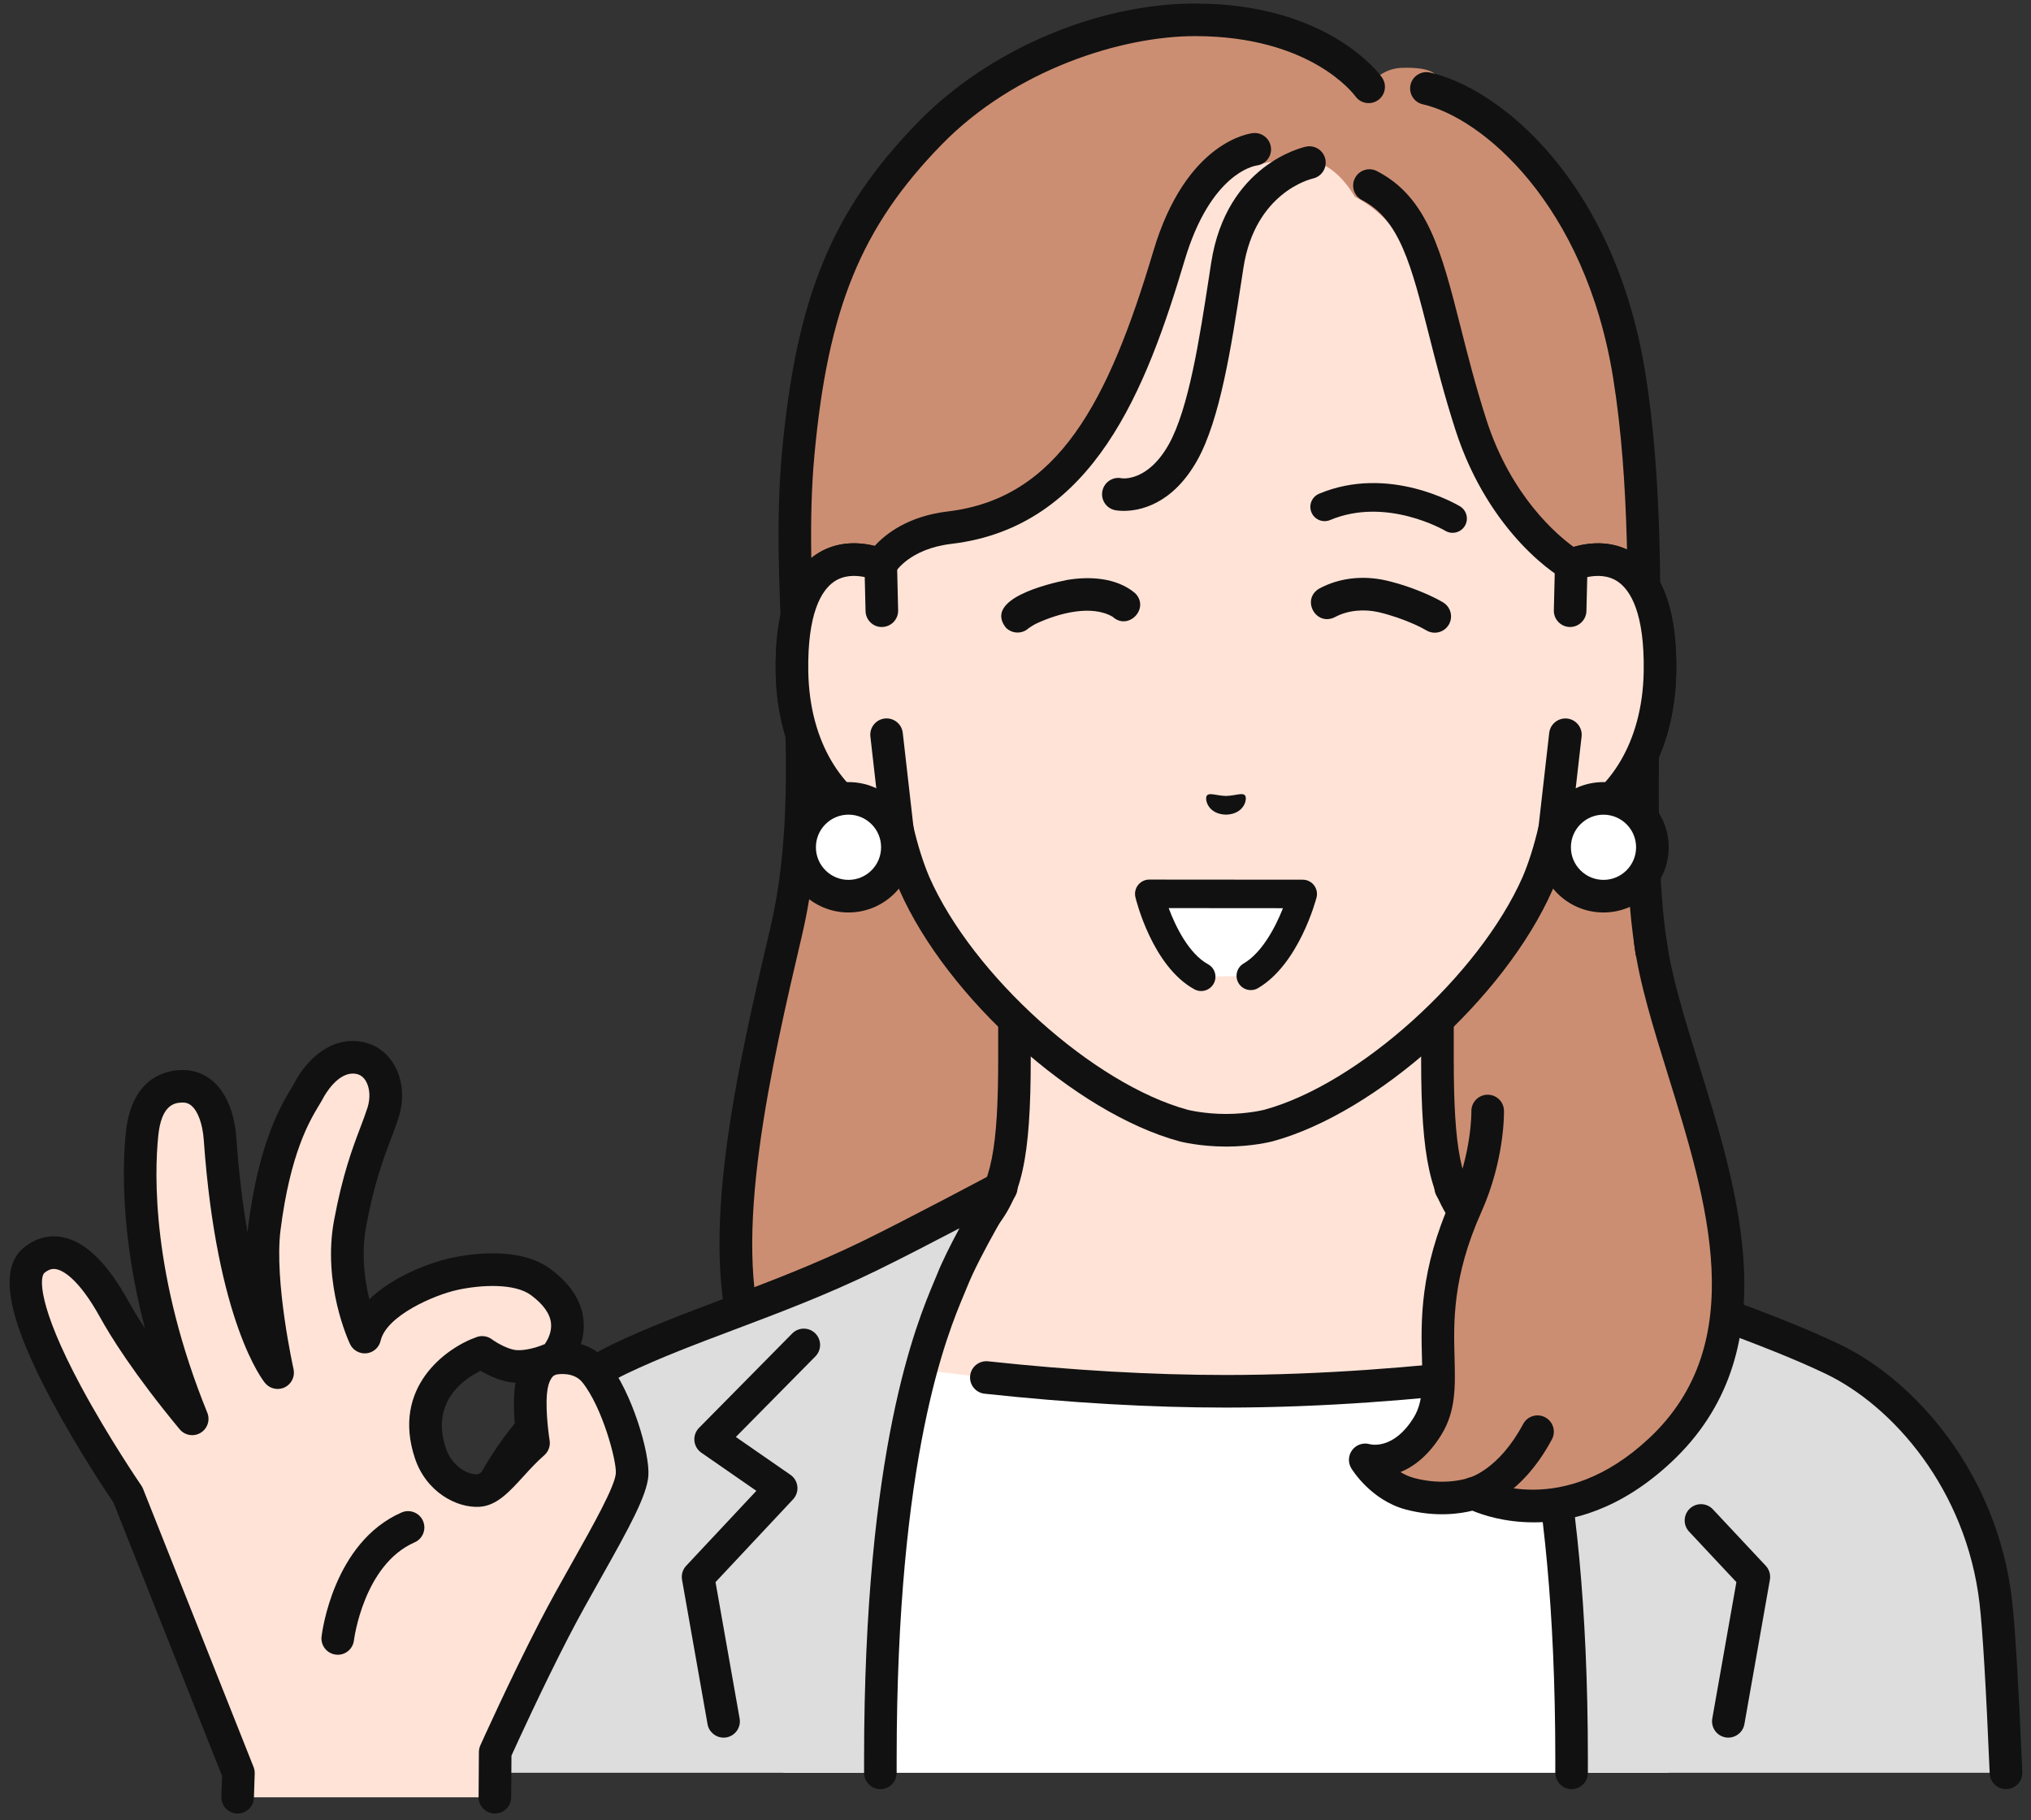 <svg width="202" height="181" viewBox="0 0 202 181" fill="none" xmlns="http://www.w3.org/2000/svg">
<rect x="0" y="0" width="202" height="181" fill="#333333" stroke="none"/>
<path d="M136.124 8.638C136.124 8.638 131.443 2 118.926 1.975C110.567 1.957 99.8 5.758 92.48 13.269C84.474 21.485 80.825 29.575 79.389 45.13C77.953 60.685 81.794 77.266 78.202 92.601C74.966 106.411 71.02 123.563 74.624 133.883C81.066 152.331 104.928 150.35 104.928 150.35H137.273C137.273 150.35 161.135 152.331 167.577 133.883C171.18 123.565 165.773 106.674 163.999 92.601C162.226 78.527 165.045 55.974 162.047 37.349C159.049 18.724 149.022 9.157 142.952 7.793C142.952 7.793 142.984 6.614 139.403 6.747C137.152 6.831 136.122 8.638 136.122 8.638H136.124Z" fill="#CC8E72"/>
<path d="M139.049 152.016C138.08 152.016 137.433 151.98 137.218 151.966H104.985C103.421 152.068 79.681 153.275 73.094 134.414C69.291 123.529 73.357 106.175 76.625 92.229C78.674 83.477 78.231 74.05 77.8 64.935C77.489 58.352 77.169 51.545 77.775 44.978C79.203 29.525 82.747 20.932 91.32 12.134C98.3 4.973 109.105 0.351 118.865 0.351H118.931C132.135 0.38 137.241 7.401 137.449 7.701C137.964 8.431 137.79 9.443 137.059 9.958C136.328 10.473 135.323 10.301 134.806 9.577C134.624 9.33 130.34 3.616 118.922 3.591H118.872C111.545 3.591 100.918 6.927 93.639 14.395C85.658 22.584 82.35 30.664 81 45.273C80.414 51.615 80.73 58.307 81.034 64.779C81.474 74.116 81.93 83.771 79.777 92.964C76.772 105.787 72.661 123.345 76.151 133.341C82.096 150.366 104.567 148.744 104.792 148.726C104.835 148.721 104.88 148.721 104.923 148.721H137.268C137.311 148.721 137.356 148.721 137.399 148.726C137.626 148.742 160.095 150.366 166.041 133.341C168.473 126.377 166.46 115.719 164.513 105.412C163.719 101.21 162.898 96.862 162.385 92.796C161.595 86.528 161.7 78.636 161.811 70.279C161.949 59.807 162.106 47.939 160.443 37.599C157.649 20.235 147.347 11.683 141.513 10.374C140.64 10.178 140.091 9.309 140.288 8.438C140.483 7.564 141.355 7.018 142.224 7.213C149.151 8.769 160.574 18.009 163.644 37.086C165.353 47.703 165.194 59.721 165.054 70.325C164.945 78.566 164.842 86.349 165.603 92.392C166.102 96.358 166.914 100.656 167.699 104.811C169.726 115.537 171.82 126.627 169.102 134.41C163.431 150.648 145.042 152.011 139.042 152.011L139.049 152.016Z" fill="#111111"/>
<path d="M168.496 133.32C153.487 127.677 148.954 124.323 146.358 121.4C143.762 118.478 142.968 114.75 142.968 105.278V75.834L121.933 81.012L100.898 75.834V105.278C100.898 114.747 100.104 118.478 97.508 121.4C94.912 124.323 90.378 127.677 75.37 133.32C60.38 138.957 105.141 165.928 105.141 165.928H138.72C138.72 165.928 183.481 138.955 168.491 133.32H168.496Z" fill="#FFE3D7"/>
<path d="M105.143 167.55C104.858 167.55 104.569 167.475 104.308 167.316C98.543 163.842 69.824 146.025 70.702 136.436C70.836 134.974 71.655 132.987 74.803 131.802C89.713 126.195 93.945 122.973 96.298 120.325C98.581 117.754 99.278 114.239 99.278 105.28V75.836C99.278 75.337 99.507 74.867 99.899 74.561C100.292 74.254 100.803 74.145 101.286 74.263L121.933 79.346L142.58 74.263C143.061 74.143 143.574 74.254 143.966 74.561C144.359 74.867 144.588 75.339 144.588 75.836V105.28C144.588 114.239 145.285 117.754 147.567 120.325C149.92 122.973 154.152 126.197 169.063 131.802C172.208 132.984 173.029 134.974 173.161 136.436C174.039 146.025 145.321 163.842 139.555 167.316C138.788 167.779 137.792 167.532 137.331 166.765C136.868 165.998 137.116 165.002 137.883 164.541C150.558 156.901 170.47 142.596 169.932 136.731C169.903 136.408 169.823 135.553 167.919 134.836C153.218 129.306 148.18 125.895 145.142 122.476C142.23 119.199 141.343 115.181 141.343 105.278V77.903L122.316 82.587C122.062 82.65 121.797 82.65 121.543 82.587L102.516 77.903V105.278C102.516 115.181 101.629 119.199 98.717 122.476C95.679 125.895 90.641 129.306 75.939 134.836C74.036 135.551 73.956 136.408 73.927 136.731C73.389 142.596 93.301 156.901 105.976 164.541C106.743 165.002 106.991 165.998 106.528 166.765C106.224 167.269 105.688 167.55 105.139 167.55H105.143Z" fill="#111111"/>
<path d="M121.933 138.358C102.175 138.358 83.99 135.04 83.99 135.04L77.918 176.3H165.945L159.814 135.04C159.814 135.04 141.69 138.358 121.933 138.358Z" fill="white"/>
<path d="M121.933 139.978C114.465 139.978 106.389 139.513 97.925 138.598C97.036 138.503 96.391 137.702 96.489 136.812C96.586 135.923 97.383 135.283 98.275 135.376C106.623 136.279 114.583 136.737 121.933 136.737C141.304 136.737 159.342 133.479 159.523 133.445C160.406 133.284 161.248 133.867 161.409 134.747C161.57 135.628 160.987 136.472 160.107 136.633C159.923 136.667 141.608 139.978 121.933 139.978Z" fill="#111111"/>
<path d="M182.272 135.151C174.92 131.639 166.429 129.29 157.425 124.909C152.83 122.671 144.284 118.115 144.284 118.115C144.284 118.115 147.819 123.962 149.167 127.332C150.515 130.702 156.308 142.24 156.308 174.955C156.308 175.404 156.308 175.851 156.308 176.296H199.513C199.184 168.51 198.836 162.213 198.496 159.282C197.146 147.62 189.624 138.664 182.272 135.151Z" fill="#DDDDDD"/>
<path d="M199.51 177.918C198.646 177.918 197.929 177.237 197.892 176.366C197.529 167.791 197.191 162.104 196.885 159.47C195.569 148.108 188.246 139.803 181.573 136.615C178.224 135.015 174.613 133.654 170.79 132.211C166.274 130.509 161.607 128.748 156.714 126.368C154.432 125.256 151.159 123.565 148.443 122.145C149.29 123.717 150.136 125.399 150.669 126.733C150.753 126.944 150.858 127.189 150.976 127.471C152.696 131.569 157.928 144.04 157.928 174.957V176.3C157.928 177.194 157.202 177.92 156.308 177.92C155.414 177.92 154.688 177.194 154.688 176.298V174.957C154.688 144.693 149.646 132.674 147.989 128.725C147.862 128.424 147.753 128.163 147.663 127.938C146.381 124.732 142.934 119.013 142.897 118.957C142.521 118.333 142.607 117.534 143.108 117.003C143.61 116.474 144.404 116.343 145.049 116.688C145.135 116.733 153.621 121.255 158.135 123.454C162.893 125.771 167.49 127.505 171.936 129.179C175.825 130.645 179.499 132.031 182.973 133.69C190.452 137.264 198.65 146.504 200.109 159.098C200.423 161.812 200.767 167.575 201.135 176.23C201.174 177.124 200.479 177.88 199.585 177.918C199.563 177.918 199.538 177.918 199.515 177.918H199.51Z" fill="#111111"/>
<path d="M171.899 172.801C171.806 172.801 171.711 172.792 171.616 172.776C170.733 172.62 170.145 171.78 170.302 170.897L172.698 157.335L167.994 152.313C167.382 151.66 167.416 150.634 168.069 150.021C168.723 149.409 169.748 149.443 170.361 150.096L175.619 155.71C175.968 156.082 176.12 156.597 176.032 157.099L173.495 171.46C173.356 172.245 172.671 172.799 171.899 172.799V172.801Z" fill="#111111"/>
<path d="M61.596 135.151C54.244 138.664 46.722 147.623 45.372 159.282C45.031 162.213 44.684 168.512 44.355 176.296H87.56C87.56 175.849 87.56 175.402 87.56 174.955C87.56 142.243 93.353 130.702 94.701 127.332C96.049 123.962 99.584 118.115 99.584 118.115C99.584 118.115 91.038 122.671 86.443 124.909C77.439 129.29 68.948 131.639 61.596 135.151Z" fill="#DDDDDD"/>
<path d="M44.355 177.918C44.333 177.918 44.31 177.918 44.285 177.918C43.391 177.88 42.697 177.124 42.733 176.23C43.098 167.575 43.443 161.809 43.759 159.098C45.218 146.506 53.416 137.264 60.895 133.69C64.369 132.029 68.043 130.645 71.932 129.179C76.378 127.502 80.975 125.769 85.733 123.454C90.249 121.255 98.735 116.733 98.819 116.688C99.464 116.343 100.256 116.474 100.76 117.003C101.261 117.532 101.347 118.333 100.971 118.957C100.937 119.013 97.487 124.732 96.205 127.938C96.115 128.165 96.006 128.426 95.879 128.728C94.222 132.678 89.18 144.698 89.18 174.959V176.3C89.18 177.197 88.456 177.923 87.56 177.923C86.666 177.923 85.94 177.199 85.94 176.303V174.959C85.94 144.044 91.172 131.573 92.89 127.475C93.008 127.194 93.11 126.949 93.197 126.735C93.73 125.399 94.578 123.72 95.425 122.147C92.711 123.568 89.436 125.26 87.154 126.37C82.261 128.75 77.594 130.511 73.078 132.213C69.255 133.654 65.644 135.015 62.295 136.617C55.622 139.806 48.299 148.111 46.983 159.472C46.677 162.107 46.339 167.793 45.975 176.368C45.939 177.24 45.22 177.92 44.358 177.92L44.355 177.918Z" fill="#111111"/>
<path d="M71.966 172.801C71.195 172.801 70.512 172.247 70.371 171.462L67.834 157.101C67.746 156.599 67.898 156.084 68.247 155.712L75.227 148.258L69.754 144.466C69.361 144.194 69.107 143.761 69.064 143.284C69.019 142.807 69.189 142.336 69.525 141.995L78.792 132.61C79.42 131.972 80.448 131.966 81.084 132.596C81.721 133.225 81.728 134.251 81.097 134.888L73.185 142.901L78.617 146.665C79.005 146.933 79.255 147.357 79.305 147.825C79.355 148.292 79.198 148.759 78.876 149.104L71.165 157.337L73.561 170.9C73.718 171.78 73.128 172.622 72.248 172.778C72.152 172.794 72.057 172.803 71.964 172.803L71.966 172.801Z" fill="#111111"/>
<path d="M131.041 16.169C128.795 15.481 119.267 15.373 116.274 25.413C112.042 39.614 106.918 50.991 94.458 52.471C89.259 53.088 87.596 56.169 87.596 56.169C83.795 54.731 78.59 55.668 78.771 66.803C78.93 76.664 84.868 81.949 89.25 82.496C89.688 84.379 90.242 86.218 90.943 87.858C95.481 98.156 107.801 109.243 117.717 111.931C117.717 111.931 119.487 112.399 121.933 112.399C124.379 112.399 126.149 111.931 126.149 111.931C136.067 109.243 148.384 98.156 152.922 87.858C153.624 86.218 154.177 84.377 154.615 82.496C158.997 81.949 164.935 76.667 165.094 66.803C165.276 55.67 160.073 54.731 156.272 56.169C156.272 56.169 156.272 56.169 156.269 56.169C156.269 56.169 149.53 52.305 146.29 42.221C142.419 30.176 140.862 22.713 134.74 19.561C134.74 19.561 134.293 18.729 133.512 17.869C132.886 17.179 132.044 16.473 131.043 16.167L131.041 16.169Z" fill="#FFE3D7"/>
<path d="M111.765 50.805C111.268 50.805 110.95 50.744 110.902 50.735C110.026 50.553 109.461 49.696 109.643 48.82C109.824 47.944 110.678 47.379 111.558 47.56C111.631 47.574 114.147 47.928 116.244 44.191C118.229 40.651 119.305 33.666 120.251 27.506L120.464 26.126C121.978 16.369 129.573 14.651 129.895 14.583C130.771 14.397 131.631 14.957 131.817 15.833C132.001 16.705 131.447 17.562 130.578 17.753C130.326 17.81 124.828 19.155 123.671 26.623L123.46 27.998C122.47 34.431 121.349 41.724 119.076 45.777C116.58 50.224 113.305 50.805 111.769 50.805H111.765Z" fill="#111111"/>
<path d="M121.933 114.021C119.307 114.021 117.383 113.522 117.301 113.5C106.936 110.688 94.188 99.247 89.457 88.514C88.878 87.157 88.363 85.609 87.921 83.892C82.622 82.548 77.303 76.426 77.147 66.83C77.051 61.014 78.368 57.104 81.059 55.214C82.708 54.055 84.785 53.739 86.997 54.288C88.077 53.102 90.308 51.332 94.263 50.862C105.252 49.557 110.238 39.979 114.717 24.951C117.984 13.988 124.37 13.26 124.642 13.235C125.532 13.151 126.324 13.805 126.41 14.696C126.494 15.579 125.854 16.362 124.978 16.459C124.735 16.496 120.399 17.245 117.826 25.877C114.02 38.643 108.779 52.403 94.649 54.082C90.442 54.581 89.067 56.866 89.01 56.964C88.61 57.649 87.762 57.969 87.022 57.688C86.089 57.334 84.317 56.889 82.924 57.867C81.715 58.715 80.294 60.951 80.389 66.778C80.534 75.75 85.774 80.429 89.45 80.887C90.124 80.971 90.673 81.466 90.827 82.129C91.281 84.078 91.821 85.791 92.432 87.223C96.741 97.001 108.758 107.824 118.141 110.368C118.143 110.368 119.752 110.779 121.933 110.779C124.113 110.779 125.722 110.368 125.738 110.364C135.105 107.822 147.123 96.998 151.441 87.205C152.044 85.791 152.584 84.078 153.038 82.129C153.193 81.466 153.742 80.971 154.416 80.887C158.089 80.429 163.329 75.748 163.476 66.778C163.572 60.953 162.149 58.718 160.942 57.867C159.551 56.889 157.779 57.334 156.846 57.688C156.542 57.803 156.206 57.826 155.888 57.749C155.192 57.581 148.107 53.183 144.745 42.72C143.639 39.283 142.836 36.117 142.128 33.324C140.372 26.398 139.212 21.826 135.461 19.895C134.665 19.486 134.352 18.509 134.763 17.712C135.173 16.916 136.151 16.602 136.945 17.013C141.994 19.614 143.369 25.03 145.271 32.527C145.968 35.275 146.757 38.389 147.831 41.729C150.284 49.362 154.899 53.227 156.508 54.386C158.854 53.71 161.064 53.996 162.802 55.217C165.491 57.107 166.81 61.014 166.714 66.832C166.558 76.428 161.241 82.551 155.941 83.894C155.498 85.612 154.985 87.157 154.413 88.498C149.675 99.249 136.927 110.69 126.573 113.5C126.482 113.524 124.558 114.024 121.933 114.024V114.021Z" fill="#111111"/>
<path d="M156.269 56.169L156.161 60.73L155.689 73.066L154.615 82.494C158.997 81.947 164.935 76.662 165.094 66.8C165.276 55.666 160.07 54.729 156.267 56.169H156.269Z" fill="#FFE3D7"/>
<path d="M154.617 84.116C154.193 84.116 153.782 83.951 153.478 83.649C153.124 83.299 152.952 82.807 153.009 82.312L154.082 72.884C154.184 71.994 154.992 71.359 155.875 71.457C156.764 71.559 157.402 72.36 157.302 73.249L156.508 80.234C159.807 78.614 163.358 74.141 163.479 66.778C163.574 60.95 162.151 58.715 160.944 57.867C159.964 57.177 158.797 57.195 157.865 57.39L157.783 60.771C157.76 61.665 157 62.371 156.124 62.353C155.23 62.33 154.522 61.588 154.543 60.694L154.652 56.135C154.667 55.475 155.08 54.892 155.698 54.658C158.343 53.657 160.869 53.855 162.807 55.216C165.498 57.107 166.814 61.014 166.719 66.832C166.553 77.109 160.463 83.404 154.819 84.107C154.751 84.116 154.686 84.118 154.62 84.118L154.617 84.116Z" fill="#111111"/>
<path d="M87.707 60.73L87.598 56.169C83.797 54.731 78.592 55.666 78.771 66.8C78.93 76.662 84.868 81.947 89.25 82.494L88.177 73.066L87.707 60.73Z" fill="#FFE3D7"/>
<path d="M89.25 84.116C89.184 84.116 89.116 84.112 89.05 84.105C83.407 83.401 77.317 77.107 77.151 66.83C77.056 61.012 78.374 57.104 81.063 55.214C83.001 53.853 85.524 53.655 88.172 54.656C88.79 54.89 89.203 55.473 89.218 56.133L89.327 60.692C89.348 61.586 88.64 62.33 87.746 62.351C86.852 62.387 86.107 61.665 86.087 60.769L86.005 57.388C85.075 57.193 83.906 57.177 82.926 57.864C81.717 58.713 80.296 60.948 80.391 66.775C80.512 74.139 84.061 78.611 87.362 80.231L86.568 73.247C86.466 72.358 87.106 71.554 87.995 71.454C88.882 71.352 89.688 71.992 89.788 72.882L90.861 82.31C90.918 82.805 90.743 83.297 90.391 83.647C90.085 83.948 89.677 84.114 89.252 84.114L89.25 84.116Z" fill="#111111"/>
<path d="M154.62 84.261C154.62 86.946 156.801 89.122 159.485 89.12C162.169 89.12 164.346 86.939 164.343 84.255C164.343 81.57 162.163 79.394 159.478 79.397C156.794 79.397 154.618 81.577 154.62 84.261Z" fill="white"/>
<path d="M159.483 90.742C157.751 90.742 156.124 90.068 154.901 88.847C153.676 87.624 153 85.995 153 84.264C153 82.532 153.671 80.903 154.894 79.678C156.118 78.453 157.744 77.776 159.478 77.776H159.483C163.054 77.776 165.963 80.681 165.966 84.255C165.966 87.829 163.061 90.74 159.487 90.742H159.483ZM159.48 81.017C158.614 81.017 157.801 81.355 157.189 81.968C156.576 82.58 156.24 83.395 156.24 84.259C156.24 85.126 156.578 85.939 157.191 86.551C157.803 87.162 158.616 87.5 159.483 87.5C161.271 87.5 162.723 86.043 162.723 84.255C162.723 82.469 161.268 81.017 159.48 81.017Z" fill="#111111"/>
<path d="M89.078 85.503C89.772 82.909 88.232 80.243 85.637 79.548C83.043 78.854 80.377 80.395 79.683 82.989C78.989 85.583 80.529 88.249 83.123 88.944C85.718 89.638 88.384 88.097 89.078 85.503Z" fill="white"/>
<path d="M84.392 90.742C80.818 90.742 77.911 87.838 77.909 84.264C77.909 82.532 78.581 80.903 79.804 79.678C81.027 78.453 82.656 77.776 84.388 77.776H84.392C86.121 77.776 87.748 78.45 88.973 79.671C90.199 80.894 90.875 82.521 90.875 84.255C90.877 87.829 87.971 90.74 84.397 90.742H84.392ZM81.149 84.259C81.149 86.045 82.604 87.5 84.392 87.5C86.18 87.5 87.632 86.043 87.632 84.255C87.632 83.388 87.294 82.576 86.682 81.963C86.069 81.353 85.257 81.014 84.392 81.014H84.39C83.523 81.014 82.711 81.353 82.098 81.965C81.485 82.578 81.149 83.392 81.149 84.257V84.259Z" fill="#111111"/>
<path d="M144.474 52.988C144.225 52.988 143.973 52.922 143.744 52.784C143.689 52.75 137.894 49.367 132.293 51.715C131.57 52.017 130.741 51.679 130.437 50.955C130.133 50.231 130.474 49.403 131.198 49.099C138.146 46.185 144.924 50.181 145.207 50.352C145.879 50.755 146.094 51.627 145.691 52.298C145.425 52.741 144.955 52.986 144.474 52.986V52.988Z" fill="#111111"/>
<path d="M120.047 79.102C120.308 78.8 121.011 79.133 121.935 79.154C122.861 79.131 123.564 78.797 123.823 79.097C124.093 79.408 123.782 80.967 121.935 81.014C120.088 80.969 119.777 79.41 120.045 79.099L120.047 79.102Z" fill="#111111"/>
<path d="M119.471 97.137L124.404 97.044C128 94.938 129.568 88.9 129.568 88.9L114.306 88.888C114.306 88.888 115.795 95.12 119.471 97.137Z" fill="white"/>
<path d="M119.468 98.555C119.237 98.555 119.003 98.498 118.788 98.38C114.61 96.088 112.992 89.499 112.926 89.22C112.827 88.798 112.924 88.353 113.192 88.01C113.462 87.67 113.87 87.47 114.306 87.47L129.568 87.482C130.006 87.482 130.422 87.686 130.689 88.033C130.957 88.38 131.05 88.832 130.939 89.256C130.869 89.526 129.176 95.891 125.119 98.267C124.442 98.662 123.573 98.435 123.178 97.758C122.784 97.082 123.011 96.213 123.687 95.818C125.52 94.745 126.854 92.21 127.601 90.316L116.235 90.307C116.959 92.249 118.284 94.868 120.151 95.891C120.839 96.268 121.089 97.13 120.712 97.817C120.453 98.287 119.968 98.555 119.468 98.555Z" fill="#111111"/>
<path d="M131.2 58.538C133.233 57.431 135.607 57.225 137.826 57.717C139.351 58.078 140.698 58.545 142.101 59.172C142.575 59.392 142.986 59.587 143.524 59.904C144.293 60.361 144.549 61.355 144.093 62.124C143.637 62.895 142.643 63.149 141.874 62.693C141.579 62.516 141.157 62.303 140.757 62.121C139.616 61.604 138.309 61.157 137.115 60.878C135.679 60.551 134.066 60.674 132.775 61.366C130.893 62.333 129.385 59.628 131.2 58.536V58.538Z" fill="#111111"/>
<path d="M110.66 61.334C108.576 60.118 105.352 60.958 103.112 61.992C102.856 62.113 102.441 62.369 102.309 62.469C101.656 63.079 100.63 63.043 100.017 62.389C97.868 59.564 104.238 58.051 106.117 57.676C108.345 57.297 111.041 57.429 112.883 58.977C114.408 60.465 112.237 62.771 110.66 61.334Z" fill="#111111"/>
<path d="M147.958 110.482C147.958 110.482 148.062 114.925 145.841 119.89C140.617 131.562 144.799 137.217 141.985 141.809C139.285 146.221 135.779 145.175 135.779 145.175C135.779 145.175 137.34 147.766 140.197 148.537C143.86 149.529 146.56 148.508 146.56 148.508C146.56 148.508 155.455 153.235 165.096 144.228C179.996 130.312 166.009 107.84 164.121 93.558L147.955 110.482H147.958Z" fill="#CC8E72"/>
<path d="M152.503 151.39C149.635 151.39 147.463 150.659 146.44 150.232C145.285 150.521 142.804 150.92 139.777 150.103C136.333 149.17 134.472 146.141 134.395 146.012C134.05 145.438 134.091 144.712 134.502 144.183C134.912 143.654 135.607 143.432 136.247 143.622C136.462 143.675 138.668 144.128 140.608 140.963C141.543 139.438 141.493 137.623 141.427 135.111C141.327 131.401 141.193 126.318 144.366 119.229C146.396 114.689 146.342 110.561 146.342 110.518C146.324 109.624 147.034 108.884 147.928 108.864C148.829 108.852 149.562 109.551 149.582 110.445C149.587 110.643 149.669 115.315 147.325 120.552C144.454 126.969 144.572 131.435 144.667 135.025C144.742 137.861 144.808 140.312 143.372 142.656C142.087 144.752 140.619 145.844 139.292 146.393C139.687 146.636 140.134 146.842 140.626 146.976C143.687 147.804 145.981 146.999 146.004 146.99C146.435 146.836 146.921 146.865 147.327 147.078C147.645 147.242 155.376 151.099 163.998 143.046C174.175 133.541 169.78 119.395 165.9 106.917C164.432 102.19 163.043 97.724 162.521 93.774C162.403 92.887 163.029 92.072 163.917 91.954C164.802 91.834 165.618 92.462 165.736 93.35C166.222 97.028 167.57 101.364 168.997 105.957C172.952 118.685 177.876 134.523 166.213 145.417C161.135 150.16 156.233 151.394 152.507 151.394L152.503 151.39Z" fill="#111111"/>
<path d="M146.562 150.128C145.834 150.128 145.171 149.633 144.99 148.896C144.776 148.027 145.307 147.149 146.174 146.933C146.272 146.906 149.108 146.073 151.491 141.612C151.913 140.822 152.893 140.525 153.685 140.947C154.475 141.369 154.772 142.352 154.35 143.141C151.239 148.966 147.123 150.039 146.95 150.083C146.819 150.114 146.689 150.13 146.56 150.13L146.562 150.128Z" fill="#111111"/>
<path d="M54.428 135.311C54.537 135.27 54.612 135.238 54.612 135.238C54.612 135.238 54.539 135.258 54.428 135.311Z" fill="#FFE3D7"/>
<path d="M55.113 135.09C55.113 135.09 58.833 131.276 53.804 127.514C51.551 125.828 47.587 126.164 45.161 126.69C42.735 127.216 37.085 129.44 36.277 132.969C36.277 132.969 33.718 127.582 34.816 121.666C35.941 115.607 37.332 113.071 38.104 110.613C38.875 108.156 37.877 105.637 35.773 105.215C33.13 104.682 31.324 107.266 30.681 108.496C30.039 109.726 27.459 112.93 26.293 122.12C25.603 127.561 27.613 136.509 27.613 136.509C27.613 136.509 23.152 131.128 21.884 113.254C21.682 110.4 20.463 107.845 17.888 108.035C14.963 108.249 14.305 111.017 14.128 112.791C13.98 114.253 12.755 125.451 19.118 141.101C14.711 135.785 12.385 132.043 11.398 130.255C8.496 124.997 5.682 123.481 3.409 125.317C1.203 127.096 3.679 133.143 6.631 138.637C9.458 143.901 12.723 148.655 12.723 148.655L23.717 176.323L23.638 178.733H49.218L49.25 174.242C49.25 174.242 52.082 167.916 55.106 162.055C58.245 155.971 62.679 149.143 62.865 146.647C62.992 144.941 61.406 139.229 59.186 136.461C57.678 134.575 55.113 135.095 55.113 135.095V135.09ZM52.788 138.417C52.588 140.575 53.062 143.5 53.062 143.5C50.77 145.49 49.227 148.115 47.6 148.226C45.975 148.34 43.677 147.126 42.806 144.503C40.366 137.171 47.956 134.487 47.956 134.487C47.956 134.487 49.733 135.801 51.324 135.885C52.617 135.953 53.963 135.487 54.43 135.308C54.541 135.256 54.614 135.236 54.614 135.236C54.614 135.236 54.539 135.267 54.43 135.308C54.011 135.508 52.994 136.209 52.79 138.415L52.788 138.417Z" fill="#FFE3D7"/>
<path d="M23.638 180.351C23.62 180.351 23.602 180.351 23.584 180.351C22.689 180.321 21.988 179.572 22.018 178.678L22.086 176.607L11.283 149.42C10.693 148.551 7.79 144.224 5.201 139.404C0.697 131.02 -0.197 126.143 2.39 124.056C3.545 123.123 4.874 122.771 6.229 123.037C8.519 123.486 10.672 125.589 12.816 129.472C13.105 129.994 13.617 130.877 14.409 132.091C11.954 122.644 12.204 115.696 12.51 112.683C13.03 107.525 16.027 106.549 17.77 106.42C19.054 106.324 20.232 106.706 21.176 107.52C22.499 108.664 23.325 110.661 23.502 113.139C23.761 116.792 24.158 119.908 24.62 122.547C24.639 122.331 24.661 122.122 24.689 121.916C25.746 113.583 27.992 109.846 28.955 108.249C29.077 108.047 29.177 107.881 29.25 107.745C30.507 105.34 32.964 102.996 36.098 103.624C37.389 103.883 38.485 104.679 39.184 105.862C40.062 107.348 40.234 109.256 39.656 111.099C39.434 111.804 39.168 112.51 38.884 113.254C38.138 115.224 37.21 117.675 36.416 121.961C35.912 124.67 36.266 127.291 36.733 129.213C39.186 126.815 43.064 125.487 44.823 125.106C46.797 124.677 51.721 123.926 54.78 126.216C56.795 127.725 57.895 129.467 58.045 131.396C58.111 132.238 57.984 133.003 57.773 133.663C58.726 133.947 59.693 134.489 60.455 135.442C62.871 138.46 64.648 144.541 64.485 146.761C64.34 148.705 62.615 151.855 59.813 156.833C58.705 158.801 57.559 160.836 56.55 162.792C53.956 167.818 51.476 173.255 50.87 174.589L50.84 178.737C50.834 179.629 50.11 180.346 49.22 180.346H49.209C48.315 180.339 47.593 179.609 47.6 178.715L47.632 174.224C47.632 173.999 47.682 173.779 47.773 173.573C47.802 173.509 50.659 167.138 53.668 161.306C54.705 159.295 55.864 157.235 56.985 155.243C58.937 151.775 61.151 147.843 61.249 146.522C61.34 145.295 59.919 139.962 57.922 137.468C57.065 136.397 55.486 136.667 55.42 136.681C55.388 136.688 55.354 136.692 55.322 136.695C55.299 136.706 55.277 136.715 55.254 136.726C55.227 136.738 55.172 136.761 55.095 136.792C54.97 136.879 54.523 137.273 54.403 138.567C54.224 140.486 54.66 143.214 54.664 143.241C54.755 143.795 54.551 144.355 54.126 144.725C53.377 145.376 52.701 146.116 52.05 146.831C50.632 148.385 49.406 149.729 47.711 149.844C45.415 149.992 42.381 148.365 41.267 145.016C38.941 138.024 44.271 134.074 47.414 132.962C47.922 132.783 48.485 132.867 48.919 133.187C49.459 133.581 50.614 134.226 51.408 134.269C52.275 134.314 53.312 134.001 53.795 133.82C53.963 133.743 54.094 133.699 54.172 133.679C54.451 133.284 54.886 132.51 54.807 131.625C54.723 130.675 54.06 129.728 52.833 128.812C51.206 127.593 47.868 127.761 45.506 128.274C43.198 128.775 38.428 130.836 37.856 133.33C37.702 134.003 37.139 134.505 36.454 134.58C35.769 134.652 35.108 134.287 34.813 133.663C34.7 133.423 32.043 127.727 33.223 121.367C34.072 116.797 35.056 114.194 35.848 112.104C36.125 111.373 36.363 110.74 36.559 110.125C36.853 109.186 36.788 108.185 36.388 107.509C36.157 107.116 35.842 106.878 35.453 106.801C33.64 106.436 32.27 108.957 32.118 109.243C32.023 109.426 31.891 109.646 31.727 109.917C30.799 111.457 28.871 114.666 27.902 122.32C27.255 127.421 29.175 136.064 29.195 136.15C29.358 136.881 29 137.63 28.328 137.961C27.657 138.292 26.844 138.117 26.366 137.541C26.17 137.305 21.559 131.551 20.266 113.366C20.155 111.798 19.701 110.529 19.054 109.969C18.762 109.715 18.439 109.617 18.006 109.649C17.421 109.692 16.057 109.792 15.739 112.95C15.356 116.728 15.076 126.86 20.618 140.489C20.92 141.228 20.634 142.079 19.948 142.49C19.261 142.901 18.378 142.749 17.868 142.134C13.27 136.586 10.949 132.801 9.975 131.038C7.761 127.026 6.179 126.329 5.603 126.216C5.328 126.161 4.945 126.155 4.423 126.577C3.951 126.958 3.681 129.728 8.053 137.866C10.804 142.985 14.024 147.686 14.055 147.734C14.123 147.834 14.18 147.941 14.226 148.054L25.22 175.722C25.301 175.928 25.34 176.151 25.333 176.373L25.254 178.783C25.224 179.659 24.505 180.351 23.634 180.351H23.638ZM47.487 146.611C47.897 146.57 48.996 145.365 49.651 144.646C50.16 144.09 50.718 143.477 51.337 142.88C51.201 141.784 51.022 139.865 51.169 138.267C51.194 137.999 51.228 137.745 51.274 137.507C51.26 137.507 51.247 137.507 51.233 137.507C49.917 137.439 48.608 136.801 47.793 136.32C46.207 137.099 42.799 139.365 44.337 143.995C44.966 145.885 46.584 146.67 47.482 146.613L47.487 146.611Z" fill="#111111"/>
<path d="M33.595 164.558C33.532 164.558 33.468 164.553 33.402 164.546C32.515 164.442 31.88 163.639 31.982 162.751C32.027 162.37 33.148 153.387 39.935 150.412C40.754 150.053 41.709 150.425 42.07 151.247C42.429 152.066 42.057 153.024 41.235 153.382C36.161 155.604 35.211 163.053 35.202 163.13C35.102 163.954 34.403 164.56 33.593 164.56L33.595 164.558Z" fill="#111111"/>
</svg>
